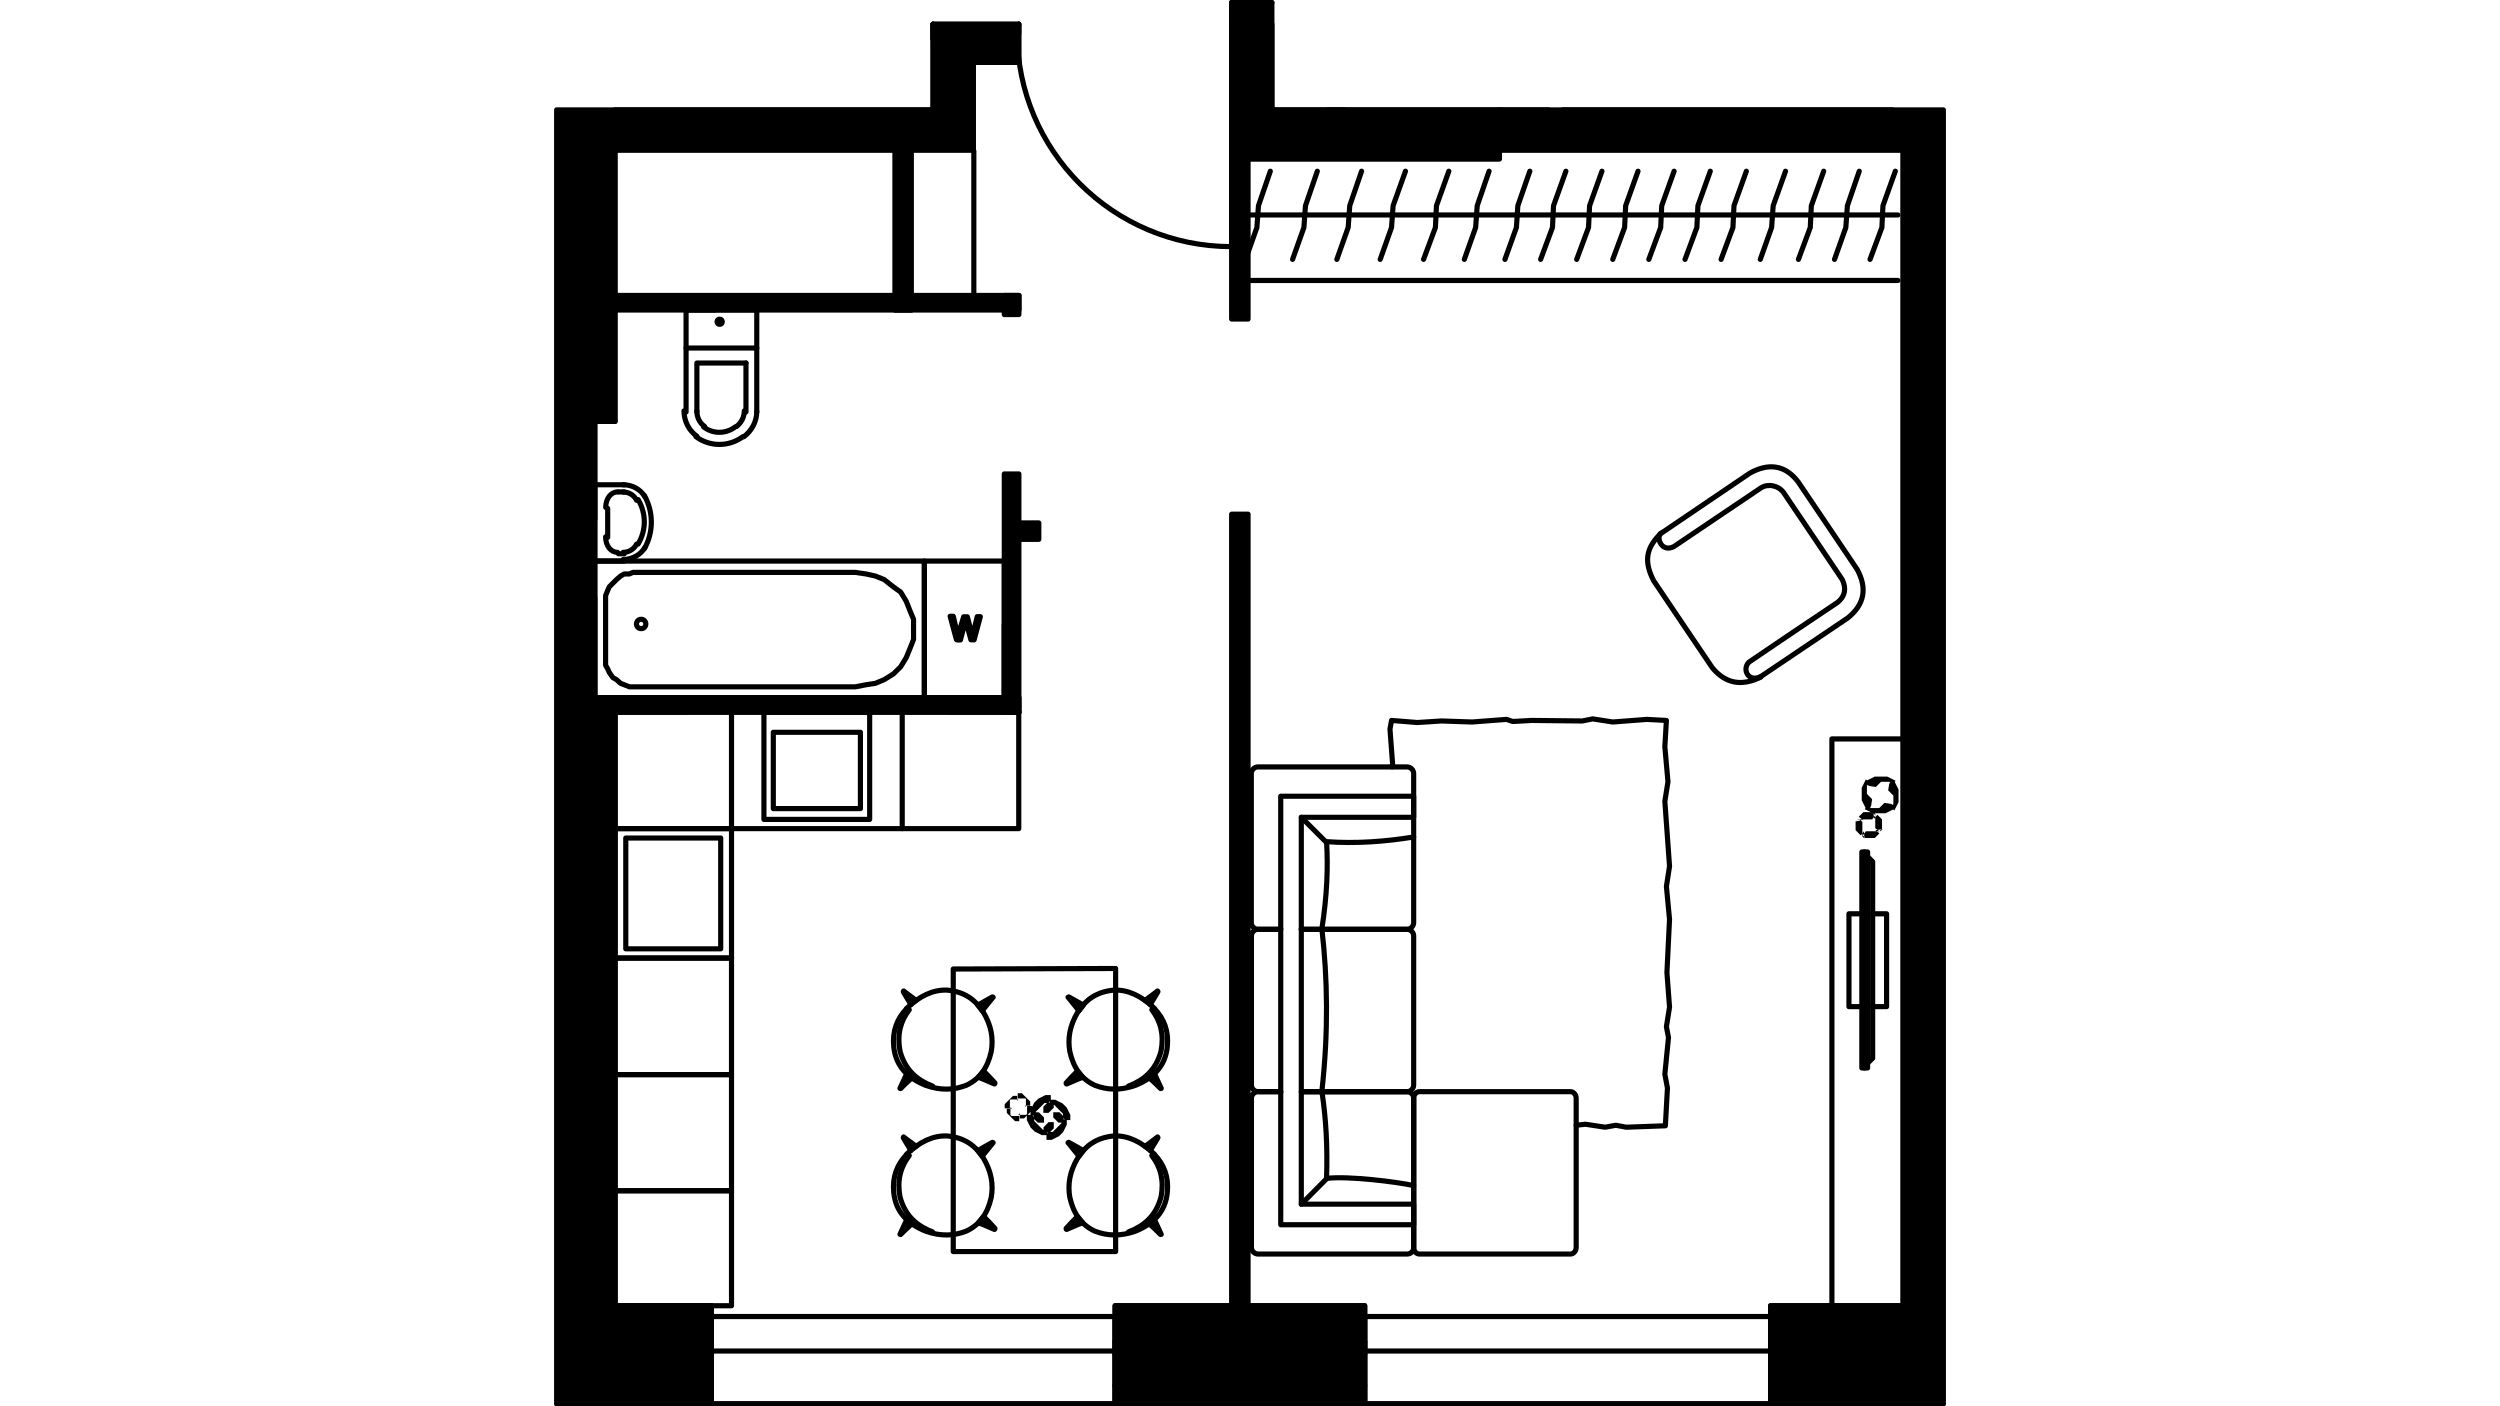 <?xml version="1.0" encoding="utf-8"?>
<!-- Generator: Adobe Illustrator 22.0.1, SVG Export Plug-In . SVG Version: 6.00 Build 0)  -->
<svg version="1.1" id="Слой_1" xmlns="http://www.w3.org/2000/svg" xmlns:xlink="http://www.w3.org/1999/xlink" x="0px" y="0px"
	 viewBox="0 0 1920 1080" style="enable-background:new 0 0 1920 1080;" xml:space="preserve">
<style type="text/css">
	.st0{fill:none;stroke:#000000;stroke-width:3.96;stroke-linecap:round;stroke-linejoin:round;stroke-miterlimit:22.926;}
	.st1{fill:none;}
</style>
<g>
	<line class="st0" x1="561.8" y1="546.9" x2="472.3" y2="546.9"/>
	<polyline class="st0" points="561.8,546.9 561.8,636.4 472.3,636.4 472.3,546.9 	"/>
	<line class="st0" x1="472.3" y1="914.5" x2="472.3" y2="1002.8"/>
	<polyline class="st0" points="472.3,914.5 561.8,914.5 561.8,1002.8 472.3,1002.8 	"/>
	<line class="st0" x1="561.8" y1="636.4" x2="692.9" y2="636.4"/>
	<line class="st0" x1="561.8" y1="546.9" x2="692.9" y2="546.9"/>
	<rect x="586.7" y="546.9" class="st0" width="81.2" height="82.4"/>
	<rect x="593.9" y="562.4" class="st0" width="66.9" height="58.6"/>
	<rect x="456.8" y="430.9" class="st0" width="253.1" height="105"/>
	<polygon class="st0" points="486.1,439.6 483.4,440.8 479.4,440.8 476.6,442.4 473.5,445.1 470.7,447.9 467.9,450.7 466.7,453.5 
		465.1,457.4 465.1,460.2 465.1,506.5 465.1,510.9 466.7,513.7 467.9,516.4 470.7,520.4 473.5,522 476.6,524.8 479.4,525.9 
		483.4,527.5 486.1,527.5 656.8,527.5 665.1,525.9 672.3,524.8 679,522 686.1,517.6 691.7,512.1 696,505 698.8,498.2 701.6,491.1 
		701.6,484 701.6,475.6 698.8,468.9 696,461.8 691.7,454.7 686.1,450.7 679,445.1 672.3,442.4 665.1,440.8 656.8,439.6 	"/>
	<path class="st0" d="M496,479.2c0-2-1.6-3.6-3.6-3.6s-3.6,1.6-3.6,3.6s1.6,3.6,3.6,3.6C494.5,482.8,496,481.2,496,479.2"/>
	<line class="st0" x1="472.3" y1="825.3" x2="472.3" y2="914.5"/>
	<polyline class="st0" points="472.3,825.3 561.8,825.3 561.8,914.5 472.3,914.5 	"/>
	<rect x="709.9" y="430.9" class="st0" width="61.4" height="105"/>
	<path d="M734.5,491.1l-4.8-17.8h2.4l2.8,11.9c0.4,1.2,0.4,2.4,0.8,3.6c0.4-2,0.8-3.2,0.8-3.2l3.6-11.9h2.8l2.4,9.1
		c0.8,2.4,1.2,4.4,1.6,6.3c0.4-1.2,0.4-2.4,0.8-4l2.8-11.5h2.4l-4.8,17.8h-2.4L742,478c-0.4-1.2-0.4-2-0.4-2c-0.4,0.8-0.4,1.6-0.4,2
		l-3.6,13.5h-2.4L734.5,491.1z"/>
	<path class="st0" d="M734.5,491.1l-4.8-17.8h2.4l2.8,11.9c0.4,1.2,0.4,2.4,0.8,3.6c0.4-2,0.8-3.2,0.8-3.2l3.6-11.9h2.8l2.4,9.1
		c0.8,2.4,1.2,4.4,1.6,6.3c0.4-1.2,0.4-2.4,0.8-4l2.8-11.5h2.4l-4.8,17.8h-2.4L742,478c-0.4-1.2-0.4-2-0.4-2c-0.4,0.8-0.4,1.6-0.4,2
		l-3.6,13.5h-2.4L734.5,491.1z"/>
	<line class="st0" x1="782.4" y1="546.9" x2="692.9" y2="546.9"/>
	<polyline class="st0" points="782.4,546.9 782.4,636.4 692.9,636.4 692.9,546.9 	"/>
	<rect x="480.6" y="643.6" class="st0" width="72.9" height="85.1"/>
	<line class="st0" x1="561.8" y1="735.8" x2="561.8" y2="636.4"/>
	<polyline class="st0" points="561.8,735.8 472.3,735.8 472.3,636.4 561.8,636.4 	"/>
	<path class="st0" d="M466.7,390.5"/>
	<line class="st0" x1="475" y1="377.8" x2="479.4" y2="377.8"/>
	<line class="st0" x1="456.8" y1="372.3" x2="479.4" y2="372.3"/>
	<line class="st0" x1="475" y1="425.3" x2="479.4" y2="425.3"/>
	<polyline class="st0" points="456.8,372.3 456.8,430.9 479.4,430.9 	"/>
	<line class="st0" x1="466.7" y1="412.7" x2="466.7" y2="390.5"/>
	<path class="st0" d="M474.3,377.8c-5.1,0-9.1,5.1-9.1,11.9"/>
	<path class="st0" d="M465.1,412.3c0,6.7,4,11.9,9.1,11.9"/>
	<path class="st0" d="M494.9,421.4c7.1-12.7,7.1-28.1,0-40.8"/>
	<path class="st0" d="M490.1,417.8c6.3-10.7,6.3-23.4,0-34.1"/>
	<path class="st0" d="M478.6,424.2c4.4,0,8.3-2.4,10.3-6.3"/>
	<path class="st0" d="M478.6,429.7c6.7,0,13.5-3.6,16.6-9.1"/>
	<path class="st0" d="M488.9,384.2c-2-4-5.9-6.3-10.3-6.3"/>
	<path class="st0" d="M495.2,381.4c-3.2-5.5-9.5-9.1-16.6-9.1"/>
	<line class="st0" x1="581.2" y1="316.4" x2="581.2" y2="238"/>
	<polyline class="st0" points="526.9,316.4 526.9,238 581.2,238 	"/>
	<line class="st0" x1="526.9" y1="267.3" x2="581.2" y2="267.3"/>
	<line class="st0" x1="572.9" y1="278.8" x2="572.9" y2="316.4"/>
	<polyline class="st0" points="535.2,316.4 535.2,278.8 572.9,278.8 	"/>
	<path class="st0" d="M565.7,327.5c3.6-2.8,5.9-7.1,5.9-11.9"/>
	<path class="st0" d="M540.4,327.9c7.1,5.5,17,5.5,24.2,0"/>
	<path class="st0" d="M535.2,315.6c0,4.8,2,9.1,5.9,11.9"/>
	<path class="st0" d="M571.3,335.4c6.3-4.8,9.9-11.9,9.9-19.4"/>
	<path class="st0" d="M525.3,315.6c0,7.5,3.6,15,9.9,19.4"/>
	<path class="st0" d="M534.5,335.4c10.7,7.9,25.3,7.9,36,0"/>
	<path class="st0" d="M554.7,247.1c0-1.2-0.8-2-2-2s-2,0.8-2,2s0.8,2,2,2S554.7,248.3,554.7,247.1"/>
	<line class="st0" x1="472.3" y1="735.8" x2="472.3" y2="825.3"/>
	<polyline class="st0" points="472.3,735.8 561.8,735.8 561.8,825.3 472.3,825.3 	"/>
	<polyline class="st0" points="958.6,122 945.9,122 945.9,189.3 	"/>
	<line class="st0" x1="945.9" y1="1002.8" x2="958.6" y2="1002.8"/>
	<polyline class="st0" points="472.3,1002.8 472.3,535.8 456.8,535.8 	"/>
	<line class="st0" x1="456.8" y1="323.6" x2="472.3" y2="323.6"/>
	<line class="st0" x1="472.3" y1="323.6" x2="472.3" y2="115.2"/>
	<line class="st0" x1="700" y1="115.2" x2="687.3" y2="115.2"/>
	<line class="st0" x1="771.3" y1="480" x2="771.3" y2="535.8"/>
	<line class="st0" x1="456.8" y1="535.8" x2="456.8" y2="459"/>
	<line class="st0" x1="456.8" y1="398.8" x2="456.8" y2="323.6"/>
	<line class="st0" x1="472.3" y1="546.9" x2="526.9" y2="546.9"/>
	<line class="st0" x1="586.7" y1="546.9" x2="667.9" y2="546.9"/>
	<line class="st0" x1="728.1" y1="546.9" x2="782.4" y2="546.9"/>
	<line class="st0" x1="771.3" y1="535.8" x2="722.6" y2="535.8"/>
	<line class="st0" x1="662.4" y1="535.8" x2="581.2" y2="535.8"/>
	<polyline class="st0" points="521,535.8 472.3,535.8 472.3,546.9 	"/>
	<polyline class="st0" points="945.9,18.6 945.9,25.7 945.9,47.9 	"/>
	<polyline class="st0" points="782.4,18.6 782.4,25.7 782.4,47.9 	"/>
	<line class="st0" x1="782.4" y1="18.6" x2="716.6" y2="18.6"/>
	<line class="st0" x1="747.5" y1="47.9" x2="782.4" y2="47.9"/>
	<path class="st0" d="M781.2,25c0,90.7,73.7,164.4,164.4,164.4"/>
	<line class="st0" x1="945.9" y1="25.7" x2="945.9" y2="189.3"/>
	<line class="st0" x1="782.4" y1="18.6" x2="782.4" y2="25.7"/>
	<line class="st0" x1="945.9" y1="18.6" x2="945.9" y2="25.7"/>
	<line class="st0" x1="1151.5" y1="84.4" x2="976.8" y2="84.4"/>
	<polyline class="st0" points="945.9,122 1151.5,122 1151.5,115.2 	"/>
	<line class="st0" x1="716.6" y1="84.4" x2="472.3" y2="84.4"/>
	<line class="st0" x1="472.3" y1="115.2" x2="747.5" y2="115.2"/>
	<path class="st0" d="M526.9,238h22.2 M472.3,226.9V238"/>
	<polyline class="st0" points="945.9,2 961.4,2 976.8,2 	"/>
	<line class="st0" x1="945.9" y1="2" x2="945.9" y2="18.6"/>
	<polyline class="st0" points="945.9,122 945.9,84.4 945.9,47.9 	"/>
	<line class="st0" x1="976.8" y1="84.4" x2="976.8" y2="18.6"/>
	<line class="st0" x1="945.9" y1="2" x2="961.4" y2="2"/>
	<line class="st0" x1="1461.6" y1="115.2" x2="1461.6" y2="1002.8"/>
	<line class="st0" x1="1453.3" y1="84.4" x2="1200.2" y2="84.4"/>
	<line class="st0" x1="1189.1" y1="84.4" x2="1151.5" y2="84.4"/>
	<line class="st0" x1="1151.5" y1="115.2" x2="1461.6" y2="115.2"/>
	<line class="st0" x1="716.6" y1="18.6" x2="716.6" y2="84.4"/>
	<line class="st0" x1="747.5" y1="115.2" x2="747.5" y2="47.9"/>
	<line class="st0" x1="716.6" y1="18.6" x2="716.6" y2="30.1"/>
	<line class="st0" x1="716.6" y1="18.6" x2="716.6" y2="30.1"/>
	<line class="st0" x1="1020" y1="84.4" x2="1032.7" y2="84.4"/>
	<line class="st0" x1="546.3" y1="1002.8" x2="472.3" y2="1002.8"/>
	<polyline class="st0" points="427.5,1078 546.3,1078 546.3,1002.8 	"/>
	<path class="st0" d="M856.4,1040.4v23.8V1040.4z"/>
	<path class="st0" d="M546.3,1040.4v23.8V1040.4z"/>
	<path class="st0" d="M856.4,1064.2v13.9V1064.2z"/>
	<path class="st0" d="M546.3,1064.2v13.9V1064.2z"/>
	<line class="st0" x1="856.4" y1="1030.5" x2="856.4" y2="1011.1"/>
	<polyline class="st0" points="856.4,1040.4 856.4,1037.6 856.4,1030.5 	"/>
	<line class="st0" x1="546.3" y1="1030.5" x2="546.3" y2="1011.1"/>
	<polyline class="st0" points="546.3,1040.4 546.3,1037.6 546.3,1030.5 	"/>
	<line class="st0" x1="546.3" y1="1078" x2="856.4" y2="1078"/>
	<line class="st0" x1="546.3" y1="1011.1" x2="856.4" y2="1011.1"/>
	<polyline class="st0" points="546.3,1037.6 701.6,1037.6 856.4,1037.6 	"/>
	<line class="st0" x1="546.3" y1="1037.6" x2="546.3" y2="1030.5"/>
	<line class="st0" x1="856.4" y1="1037.6" x2="856.4" y2="1030.5"/>
	<line class="st0" x1="856.4" y1="1064.2" x2="870.7" y2="1064.2"/>
	<rect x="856.4" y="1002.8" class="st0" width="191.7" height="75.2"/>
	<path class="st0" d="M1359.8,1040.4v23.8V1040.4z"/>
	<path class="st0" d="M1048.1,1040.4v23.8V1040.4z"/>
	<path class="st0" d="M1359.8,1064.2v13.9V1064.2z"/>
	<path class="st0" d="M1048.1,1064.2v13.9V1064.2z"/>
	<line class="st0" x1="1359.8" y1="1030.5" x2="1359.8" y2="1011.1"/>
	<polyline class="st0" points="1359.8,1040.4 1359.8,1037.6 1359.8,1030.5 	"/>
	<line class="st0" x1="1048.1" y1="1030.5" x2="1048.1" y2="1011.1"/>
	<polyline class="st0" points="1048.1,1040.4 1048.1,1037.6 1048.1,1030.5 	"/>
	<line class="st0" x1="1048.1" y1="1078" x2="1359.8" y2="1078"/>
	<line class="st0" x1="1048.1" y1="1011.1" x2="1359.8" y2="1011.1"/>
	<polyline class="st0" points="1048.1,1037.6 1203.4,1037.6 1359.8,1037.6 	"/>
	<line class="st0" x1="1048.1" y1="1037.6" x2="1048.1" y2="1030.5"/>
	<line class="st0" x1="1359.8" y1="1037.6" x2="1359.8" y2="1030.5"/>
	<line class="st0" x1="1359.8" y1="1064.2" x2="1373.7" y2="1064.2"/>
	<polyline class="st0" points="1461.6,1002.8 1359.8,1002.8 1359.8,1078 1492.5,1078 	"/>
	<polygon points="1200.2,84.4 1151.5,84.4 1032.7,84.4 976.8,84.4 976.8,6.3 976.8,2 961.4,2 945.9,2 945.9,18.6 945.9,25.7 
		945.9,47.9 945.9,84.4 945.9,122 958.6,122 1151.5,122 1151.5,115.2 1461.6,115.2 1461.6,1002.8 1359.8,1002.8 1359.8,1011.1 
		1359.8,1030.5 1359.8,1037.6 1359.8,1040.4 1359.8,1064.2 1359.8,1078 1492.5,1078 1492.5,115.2 1492.5,84.4 	"/>
	<polygon class="st0" points="1200.2,84.4 1151.5,84.4 1032.7,84.4 976.8,84.4 976.8,6.3 976.8,2 961.4,2 945.9,2 945.9,18.6 
		945.9,25.7 945.9,47.9 945.9,84.4 945.9,122 958.6,122 1151.5,122 1151.5,115.2 1461.6,115.2 1461.6,1002.8 1359.8,1002.8 
		1359.8,1011.1 1359.8,1030.5 1359.8,1037.6 1359.8,1040.4 1359.8,1064.2 1359.8,1078 1492.5,1078 1492.5,115.2 1492.5,84.4 	"/>
	<polygon points="1048.1,1002.8 958.6,1002.8 945.9,1002.8 856.4,1002.8 856.4,1011.1 856.4,1030.5 856.4,1037.6 856.4,1040.4 
		856.4,1064.2 856.4,1078 1048.1,1078 1048.1,1064.2 1048.1,1040.4 1048.1,1037.6 1048.1,1030.5 1048.1,1011.1 	"/>
	<polygon class="st0" points="1048.1,1002.8 958.6,1002.8 945.9,1002.8 856.4,1002.8 856.4,1011.1 856.4,1030.5 856.4,1037.6 
		856.4,1040.4 856.4,1064.2 856.4,1078 1048.1,1078 1048.1,1064.2 1048.1,1040.4 1048.1,1037.6 1048.1,1030.5 1048.1,1011.1 	"/>
	<polygon points="546.3,1064.2 546.3,1040.4 546.3,1037.6 546.3,1030.5 546.3,1011.1 546.3,1002.8 472.3,1002.8 472.3,914.5 
		472.3,825.3 472.3,735.8 472.3,636.4 472.3,546.9 472.3,535.8 456.8,535.8 456.8,459 456.8,430.9 456.8,398.8 456.8,372.3 
		456.8,323.6 472.3,323.6 472.3,238 472.3,226.9 472.3,115.2 687.3,115.2 700,115.2 747.5,115.2 747.5,47.9 782.4,47.9 782.4,46.3 
		782.4,25.7 782.4,18.6 716.6,18.6 716.6,30.1 716.6,84.4 427.5,84.4 427.5,1078 546.3,1078 	"/>
	<polygon class="st0" points="546.3,1064.2 546.3,1040.4 546.3,1037.6 546.3,1030.5 546.3,1011.1 546.3,1002.8 472.3,1002.8 
		472.3,914.5 472.3,825.3 472.3,735.8 472.3,636.4 472.3,546.9 472.3,535.8 456.8,535.8 456.8,459 456.8,430.9 456.8,398.8 
		456.8,372.3 456.8,323.6 472.3,323.6 472.3,238 472.3,226.9 472.3,115.2 687.3,115.2 700,115.2 747.5,115.2 747.5,47.9 782.4,47.9 
		782.4,46.3 782.4,25.7 782.4,18.6 716.6,18.6 716.6,30.1 716.6,84.4 427.5,84.4 427.5,1078 546.3,1078 	"/>
	<rect x="472.3" y="226.9" width="310.3" height="11.2"/>
	<rect x="472.3" y="226.9" class="st0" width="310.3" height="11.2"/>
	<rect x="771.3" y="226.9" width="11.2" height="14.7"/>
	<rect x="771.3" y="226.9" class="st0" width="11.2" height="14.7"/>
	<rect x="687.3" y="115.2" width="12.6" height="123"/>
	<rect x="687.3" y="115.2" class="st0" width="12.6" height="123"/>
	<rect x="771.3" y="364" width="11.2" height="183.1"/>
	<rect x="771.3" y="364" class="st0" width="11.2" height="183.1"/>
	<rect x="472.3" y="535.8" width="310.3" height="11.2"/>
	<rect x="472.3" y="535.8" class="st0" width="310.3" height="11.2"/>
	<rect x="782.4" y="401.6" width="15.4" height="12.6"/>
	<rect x="782.4" y="401.6" class="st0" width="15.4" height="12.6"/>
	<rect x="945.9" y="122" width="12.6" height="123"/>
	<rect x="945.9" y="122" class="st0" width="12.6" height="123"/>
	<rect x="945.9" y="394.9" width="12.6" height="607.9"/>
	<rect x="945.9" y="394.9" class="st0" width="12.6" height="607.9"/>
	<path d="M805.3,865.7L805.3,865.7v4V865.7z M805.3,861.8L805.3,861.8h4v0.4v0.4v0.4v0.4v0.4v0.4v0.4v0.4v0.4v0.4v0.4v0.4l-0.4,0.4
		l-0.4,0.4l-0.4,0.4l-0.4,0.4l-0.4,0.4l-0.4,0.4l-0.4,0.4l-0.4,0.4h-0.4h-0.4H805h-0.4h-0.4h-0.4h-0.4H803h-0.4h-0.4h-0.4h-0.4v-4
		L805.3,861.8z M812.9,858.2L812.9,858.2h4H812.9z M808.9,858.2L808.9,858.2v-4h0.4h0.4h0.4h0.4h0.4h0.4h0.4h0.4h0.4h0.4h0.4h0.4
		l0.4,0.4l0.4,0.4l0.4,0.4l0.4,0.4l0.4,0.4l0.4,0.4l0.4,0.4l0.4,0.4v0.4v0.4v0.4v0.4v0.4v0.4v0.4v0.4v0.4v0.4v0.4v0.4h-4
		L808.9,858.2z M805.3,850.7L805.3,850.7v-4V850.7z M805.3,854.7L805.3,854.7h-4v-0.4v-0.4v-0.4v-0.4v-0.4v-0.4v-0.4v-0.4v-0.4v-0.4
		v-0.4v-0.4l0.4-0.4l0.4-0.4l0.4-0.4l0.4-0.4l0.4-0.4l0.4-0.4l0.4-0.4l0.4-0.4h0.4h0.4h0.4h0.4h0.4h0.4h0.4h0.4h0.4h0.4h0.4h0.4v4
		L805.3,854.7z M797.8,858.2L797.8,858.2h-4H797.8z M801.8,858.2L801.8,858.2v4h-0.4H801h-0.4h-0.4h-0.4h-0.4H799h-0.4h-0.4h-0.4
		h-0.4H797l-0.4-0.4l-0.4-0.4l-0.4-0.4l-0.4-0.4l-0.4-0.4l-0.4-0.4l-0.4-0.4l-0.4-0.4v-0.4v-0.4v-0.4v-0.4V857v-0.4v-0.4v-0.4v-0.4
		V855v-0.4v-0.4h4L801.8,858.2z M805.3,861.8L805.3,861.8v-4V861.8z"/>
	<path d="M782,860.2L782,860.2v4V860.2z M782,856.2h0.4h0.4h0.4h0.4h0.4h0.4h0.4h0.4h0.4h0.4h0.4h0.4h0.4h0.4h0.4l0.4-0.4l0.4-0.4
		V855v-0.4v-0.4v-0.4v-0.4V853v-0.4v-0.4v-0.4v-0.4V851v-0.4v-0.4v-0.4v-0.4h4v0.4v0.4v0.4v0.4v0.4v0.4v0.4v0.4l-0.4,0.4l-0.4,0.4
		l-0.4,0.4l-0.4,0.4l-0.4,0.4l-0.4,0.4l-0.4,0.4l-0.4,0.4l-0.4,0.4l-0.4,0.4l-0.4,0.4l-0.4,0.4l-0.4,0.4l-0.4,0.4l-0.4,0.4l-0.4,0.4
		H786h-0.4h-0.4h-0.4h-0.4H784h-0.4h-0.4v-4L782,856.2z M791.9,850.3L791.9,850.3h4H791.9z M787.9,850.3L787.9,850.3v-0.4v-0.4v-0.4
		v-0.4v-0.4v-0.4v-0.4v-0.4v-0.4v-0.4v-0.4v-0.4v-0.4v-0.4v-0.4V844l-0.4-0.4h-0.4h-0.4h-0.4h-0.4h-0.4h-0.4h-0.4h-0.4H784h-0.4
		h-0.4h-0.4h-0.4H782h-0.4v-4h0.4h0.4h0.4h0.4h0.4h0.4h0.4h0.4l0.4,0.4l0.4,0.4l0.4,0.4l0.4,0.4l0.4,0.4l0.4,0.4l0.4,0.4l0.4,0.4
		l0.4,0.4l0.4,0.4l0.4,0.4l0.4,0.4l0.4,0.4l0.4,0.4l0.4,0.4l0.4,0.4v0.4v0.4v0.4v0.4v0.4v0.4v0.4v0.4h-4L787.9,850.3z M782,840.4
		L782,840.4v-4V840.4z M782,844.4L782,844.4h-0.4h-0.4h-0.4h-0.4H780h-0.4h-0.4h-0.4h-0.4H778h-0.4h-0.4h-0.4h-0.4H776l-0.4,0.4v0.4
		v0.4v0.4v0.4v0.4v0.4v0.4v0.4v0.4v0.4v0.4v0.4v0.4v0.4v0.4v0.4h-4v-0.4v-0.4V850v-0.4v-0.4v-0.4v-0.4V848l0.4-0.4l0.4-0.4l0.4-0.4
		l0.4-0.4l0.4-0.4l0.4-0.4l0.4-0.4l0.4-0.4l0.4-0.4l0.4-0.4l0.4-0.4l0.4-0.4l0.4-0.4l0.4-0.4l0.4-0.4l0.4-0.4h0.4h0.4h0.4h0.4h0.4
		h0.4h0.4h0.4v4L782,844.4z M772.1,850.3L772.1,850.3h-4H772.1z M776,850.3L776,850.3v0.4v0.4v0.4v0.4v0.4v0.4v0.4v0.4v0.4v0.4v0.4
		v0.4v0.4v0.4v0.4l0.4,0.4l0.4,0.4h0.4h0.4h0.4h0.4h0.4h0.4h0.4h0.4h0.4h0.4h0.4h0.4h0.4h0.4h0.4v4h-0.4H782h-0.4h-0.4h-0.4h-0.4
		H780h-0.4l-0.4-0.4l-0.4-0.4l-0.4-0.4l-0.4-0.4l-0.4-0.4l-0.4-0.4l-0.4-0.4l-0.4-0.4l-0.4-0.4l-0.4-0.4l-0.4-0.4l-0.4-0.4l-0.4-0.4
		l-0.4-0.4l-0.4-0.4l-0.4-0.4v-0.4v-0.4v-0.4v-0.4v-0.4v-0.4v-0.4v-0.4h4L776,850.3z M782,856.2L782,856.2v-4V856.2z"/>
	<path d="M805.3,873.3L805.3,873.3v4V873.3z M805.3,869.3h0.4h0.4h0.4h0.4h0.4h0.4h0.4h0.4l0.4-0.4l0.4-0.4l0.4-0.4l0.4-0.4l0.4-0.4
		l0.4-0.4l0.4-0.4l0.4-0.4l0.4-0.4l0.4-0.4l0.4-0.4l0.4-0.4l0.4-0.4l0.4-0.4l0.4-0.4l0.4-0.4l0.4-0.4v-0.4v-0.4v-0.4V861v-0.4v-0.4
		v-0.4h4v0.8v0.8v0.8v0.8v0.8l-0.4,0.8l-0.4,0.8l-0.4,0.8l-0.4,0.8l-0.4,0.8l-0.4,0.8l-0.4,0.8l-0.4,0.4l-0.4,0.4l-0.4,0.4l-0.4,0.4
		l-0.4,0.4l-0.4,0.4l-0.4,0.4l-0.4,0.4l-0.8,0.4l-0.8,0.4l-0.8,0.4l-0.8,0.4l-0.8,0.4l-0.8,0.4l-0.8,0.4h-0.8h-0.8h-0.8h-0.8h-0.8
		v-4L805.3,869.3z M820.4,858.2L820.4,858.2h4H820.4z M816.4,858.2L816.4,858.2v-0.4v-0.4V857v-0.4v-0.4v-0.4v-0.4L816,855l-0.4-0.4
		l-0.4-0.4l-0.4-0.4l-0.4-0.4L814,853l-0.4-0.4l-0.4-0.4l-0.4-0.4l-0.4-0.4L812,851l-0.4-0.4l-0.4-0.4l-0.4-0.4l-0.4-0.4L810,849
		l-0.4-0.4h-0.4h-0.4h-0.4H808h-0.4h-0.4h-0.4h-0.4v-4h0.8h0.8h0.8h0.8h0.8l0.8,0.4l0.8,0.4l0.8,0.4l0.8,0.4l0.8,0.4l0.8,0.4
		l0.8,0.4l0.4,0.4l0.4,0.4l0.4,0.4l0.4,0.4l0.4,0.4l0.4,0.4l0.4,0.4l0.4,0.4l0.4,0.8l0.4,0.8l0.4,0.8l0.4,0.8l0.4,0.8l0.4,0.8
		l0.4,0.8v0.8v0.8v0.8v0.8v0.8h-4L816.4,858.2z M805.3,843.2L805.3,843.2v-4V843.2z M805.3,847.1L805.3,847.1H805h-0.4h-0.4h-0.4
		h-0.4H803h-0.4h-0.4l-0.4,0.4l-0.4,0.4l-0.4,0.4l-0.4,0.4l-0.4,0.4l-0.4,0.4l-0.4,0.4l-0.4,0.4l-0.4,0.4l-0.4,0.4l-0.4,0.4
		l-0.4,0.4l-0.4,0.4l-0.4,0.4l-0.4,0.4l-0.4,0.4l-0.4,0.4v0.4v0.4v0.4v0.4v0.4v0.4v0.4h-4v-0.8V855v-0.8v-0.8v-0.8l0.4-0.8l0.4-0.8
		l0.4-0.8l0.4-0.8l0.4-0.8l0.4-0.8l0.4-0.8l0.4-0.4l0.4-0.4l0.4-0.4l0.4-0.4l0.4-0.4l0.4-0.4l0.4-0.4l0.4-0.4l0.8-0.4l0.8-0.4
		l0.8-0.4l0.8-0.4l0.8-0.4l0.8-0.4l0.8-0.4h0.8h0.8h0.8h0.8h0.8v4L805.3,847.1z M790.3,858.2L790.3,858.2h-4H790.3z M794.3,858.2
		L794.3,858.2v0.4v0.4v0.4v0.4v0.4v0.4v0.4l0.4,0.4l0.4,0.4l0.4,0.4l0.4,0.4l0.4,0.4l0.4,0.4l0.4,0.4l0.4,0.4l0.4,0.4l0.4,0.4
		l0.4,0.4l0.4,0.4l0.4,0.4l0.4,0.4l0.4,0.4l0.4,0.4l0.4,0.4h0.4h0.4h0.4h0.4h0.4h0.4h0.4h0.4v4h-0.8h-0.8h-0.8H801h-0.8l-0.8-0.4
		l-0.8-0.4l-0.8-0.4l-0.8-0.4l-0.8-0.4l-0.8-0.4l-0.8-0.4l-0.4-0.4l-0.4-0.4l-0.4-0.4l-0.4-0.4l-0.4-0.4l-0.4-0.4l-0.4-0.4l-0.4-0.4
		L791,865l-0.4-0.8l-0.4-0.8l-0.4-0.8l-0.4-0.8L789,861l-0.4-0.8v-0.8v-0.8v-0.8V857v-0.8h4L794.3,858.2z M805.3,869.3L805.3,869.3
		v-4V869.3z"/>
	<polygon class="st0" points="856.8,743.8 732.1,744.2 732.1,961.2 856.8,961.2 	"/>
	<path class="st0" d="M696,886.7c10.3-9.9,20.6-14.7,31.3-14.3c13.5,1.2,21.8,7.5,27.7,16.6c6.7,11.1,7.9,21,6.3,30.5
		c-2.8,12.7-9.1,21.4-19.4,26.1c-9.5,3.6-19.4,4-30.9,0c-13.5-5.5-23-14.3-24.6-29.7c-1.2-11.9,2.4-21.4,9.9-29.3L696,886.7z"/>
	<path class="st0" d="M716.2,946.1c-11.5-4.4-21-11.9-25-26.9c-2.4-12.7,0.4-23,7.1-31.7"/>
	<path d="M699.6,883.6c-2-3.6-4-6.3-5.9-9.9c0-0.4,0.4-0.8,0.4-0.4c3.2,2.4,6.3,4.8,9.5,7.1c-1.6,0.8-2.8,2-4.4,3.2L699.6,883.6z"/>
	<path class="st0" d="M699.6,883.6c-2-3.6-4-6.3-5.9-9.9c0-0.4,0.4-0.8,0.4-0.4c3.2,2.4,6.3,4.8,9.5,7.1c-1.6,0.8-2.8,2-4.4,3.2
		L699.6,883.6z"/>
	<path d="M751.1,883.6c4-2.4,7.1-4,11.1-6.3c0.4,0,0.8,0.4,0.4,0.4c-2.8,3.6-5.5,6.7-8.3,10.3c-1.2-1.6-2.4-3.2-3.6-4.8L751.1,883.6
		z"/>
	<path class="st0" d="M751.1,883.6c4-2.4,7.1-4,11.1-6.3c0.4,0,0.8,0.4,0.4,0.4c-2.8,3.6-5.5,6.7-8.3,10.3c-1.2-1.6-2.4-3.2-3.6-4.8
		L751.1,883.6z"/>
	<path d="M755.4,934.3c3.2,3.2,5.9,5.9,8.7,9.1c0,0.4,0,0.8-0.4,0.8c-4-1.6-7.9-3.6-12.3-5.1c1.2-1.6,2.4-2.8,3.6-4.4L755.4,934.3z"
		/>
	<path class="st0" d="M755.4,934.3c3.2,3.2,5.9,5.9,8.7,9.1c0,0.4,0,0.8-0.4,0.8c-4-1.6-7.9-3.6-12.3-5.1c1.2-1.6,2.4-2.8,3.6-4.4
		L755.4,934.3z"/>
	<path d="M700,940.2c-3.2,2.8-5.5,5.1-8.3,7.9c-0.4,0-0.8,0-0.4-0.4c1.6-3.6,3.2-7.1,5.1-11.1c1.2,1.2,2.8,2.4,4,3.6H700z"/>
	<path class="st0" d="M700,940.2c-3.2,2.8-5.5,5.1-8.3,7.9c-0.4,0-0.8,0-0.4-0.4c1.6-3.6,3.2-7.1,5.1-11.1c1.2,1.2,2.8,2.4,4,3.6
		H700z"/>
	<path class="st0" d="M696,774.7c10.3-9.9,20.6-14.7,31.3-14.3c13.5,1.2,21.8,7.5,27.7,16.6c6.7,11.1,7.9,21,6.3,30.5
		c-2.8,12.7-9.1,21.4-19.4,26.1c-9.5,3.6-19.4,4-30.9,0c-13.5-5.5-23-14.3-24.6-29.7c-1.2-11.9,2.4-21.4,9.9-29.3L696,774.7z"/>
	<path class="st0" d="M716.2,834.1c-11.5-4.4-21-11.9-25-26.9c-2.4-12.7,0.4-23,7.1-31.7"/>
	<path d="M699.6,771.5c-2-3.6-4-6.3-5.9-9.9c0-0.4,0.4-0.8,0.4-0.4c3.2,2.4,6.3,4.8,9.5,7.1c-1.6,0.8-2.8,2-4.4,3.2L699.6,771.5z"/>
	<path class="st0" d="M699.6,771.5c-2-3.6-4-6.3-5.9-9.9c0-0.4,0.4-0.8,0.4-0.4c3.2,2.4,6.3,4.8,9.5,7.1c-1.6,0.8-2.8,2-4.4,3.2
		L699.6,771.5z"/>
	<path d="M751.1,771.9c4-2.4,7.1-4,11.1-6.3c0.4,0,0.8,0.4,0.4,0.4c-2.8,3.6-5.5,6.7-8.3,10.3c-1.2-1.6-2.4-3.2-3.6-4.8L751.1,771.9
		z"/>
	<path class="st0" d="M751.1,771.9c4-2.4,7.1-4,11.1-6.3c0.4,0,0.8,0.4,0.4,0.4c-2.8,3.6-5.5,6.7-8.3,10.3c-1.2-1.6-2.4-3.2-3.6-4.8
		L751.1,771.9z"/>
	<path d="M755.4,822.6c3.2,3.2,5.9,5.9,8.7,9.1c0,0.4,0,0.8-0.4,0.8c-4-1.6-7.9-3.6-12.3-5.1c1.2-1.6,2.4-2.8,3.6-4.4L755.4,822.6z"
		/>
	<path class="st0" d="M755.4,822.6c3.2,3.2,5.9,5.9,8.7,9.1c0,0.4,0,0.8-0.4,0.8c-4-1.6-7.9-3.6-12.3-5.1c1.2-1.6,2.4-2.8,3.6-4.4
		L755.4,822.6z"/>
	<path d="M700,828.1c-3.2,2.8-5.5,5.1-8.3,7.9c-0.4,0-0.8,0-0.4-0.4c1.6-3.6,3.2-7.1,5.1-11.1c1.2,1.2,2.8,2.4,4,3.6H700z"/>
	<path class="st0" d="M700,828.1c-3.2,2.8-5.5,5.1-8.3,7.9c-0.4,0-0.8,0-0.4-0.4c1.6-3.6,3.2-7.1,5.1-11.1c1.2,1.2,2.8,2.4,4,3.6
		H700z"/>
	<path class="st0" d="M886.9,886.7c-10.3-9.9-20.6-14.7-31.3-14.3c-13.5,1.2-21.8,7.5-27.7,16.6c-6.7,11.1-7.9,21-6.3,30.5
		c2.8,12.7,9.1,21.4,19.4,26.1c9.5,3.6,19.4,4,30.9,0c13.5-5.5,23-14.3,24.6-29.7c1.2-11.9-2.4-21.4-9.9-29.3L886.9,886.7z"/>
	<path class="st0" d="M866.7,946.1c11.5-4.4,21-11.9,25-26.9c2.4-12.7-0.4-23-7.1-31.7"/>
	<path d="M883.4,883.6c2-3.6,4-6.3,5.9-9.9c0-0.4-0.4-0.8-0.4-0.4c-3.2,2.4-6.3,4.8-9.5,7.1c1.6,0.8,2.8,2,4.4,3.2L883.4,883.6z"/>
	<path class="st0" d="M883.4,883.6c2-3.6,4-6.3,5.9-9.9c0-0.4-0.4-0.8-0.4-0.4c-3.2,2.4-6.3,4.8-9.5,7.1c1.6,0.8,2.8,2,4.4,3.2
		L883.4,883.6z"/>
	<path d="M831.9,883.6c-4-2.4-7.1-4-11.1-6.3c-0.4,0-0.8,0.4-0.4,0.4c2.8,3.6,5.5,6.7,8.3,10.3c1.2-1.6,2.4-3.2,3.6-4.8L831.9,883.6
		z"/>
	<path class="st0" d="M831.9,883.6c-4-2.4-7.1-4-11.1-6.3c-0.4,0-0.8,0.4-0.4,0.4c2.8,3.6,5.5,6.7,8.3,10.3c1.2-1.6,2.4-3.2,3.6-4.8
		L831.9,883.6z"/>
	<path d="M827.5,934.3c-3.2,3.2-5.9,5.9-8.7,9.1c0,0.4,0,0.8,0.4,0.8c4-1.6,7.9-3.6,12.3-5.1c-1.2-1.6-2.4-2.8-3.6-4.4L827.5,934.3z
		"/>
	<path class="st0" d="M827.5,934.3c-3.2,3.2-5.9,5.9-8.7,9.1c0,0.4,0,0.8,0.4,0.8c4-1.6,7.9-3.6,12.3-5.1c-1.2-1.6-2.4-2.8-3.6-4.4
		L827.5,934.3z"/>
	<path d="M883,940.2c3.2,2.8,5.5,5.1,8.3,7.9c0.4,0,0.8,0,0.4-0.4c-1.6-3.6-3.2-7.1-5.1-11.1c-1.2,1.2-2.8,2.4-4,3.6H883z"/>
	<path class="st0" d="M883,940.2c3.2,2.8,5.5,5.1,8.3,7.9c0.4,0,0.8,0,0.4-0.4c-1.6-3.6-3.2-7.1-5.1-11.1c-1.2,1.2-2.8,2.4-4,3.6
		H883z"/>
	<path class="st0" d="M886.9,774.7c-10.3-9.9-20.6-14.7-31.3-14.3c-13.5,1.2-21.8,7.5-27.7,16.6c-6.7,11.1-7.9,21-6.3,30.5
		c2.8,12.7,9.1,21.4,19.4,26.1c9.5,3.6,19.4,4,30.9,0c13.5-5.5,23-14.3,24.6-29.7c1.2-11.9-2.4-21.4-9.9-29.3L886.9,774.7z"/>
	<path class="st0" d="M866.7,834.1c11.5-4.4,21-11.9,25-26.9c2.4-12.7-0.4-23-7.1-31.7"/>
	<path d="M883.4,771.5c2-3.6,4-6.3,5.9-9.9c0-0.4-0.4-0.8-0.4-0.4c-3.2,2.4-6.3,4.8-9.5,7.1c1.6,0.8,2.8,2,4.4,3.2L883.4,771.5z"/>
	<path class="st0" d="M883.4,771.5c2-3.6,4-6.3,5.9-9.9c0-0.4-0.4-0.8-0.4-0.4c-3.2,2.4-6.3,4.8-9.5,7.1c1.6,0.8,2.8,2,4.4,3.2
		L883.4,771.5z"/>
	<path d="M831.9,771.9c-4-2.4-7.1-4-11.1-6.3c-0.4,0-0.8,0.4-0.4,0.4c2.8,3.6,5.5,6.7,8.3,10.3c1.2-1.6,2.4-3.2,3.6-4.8L831.9,771.9
		z"/>
	<path class="st0" d="M831.9,771.9c-4-2.4-7.1-4-11.1-6.3c-0.4,0-0.8,0.4-0.4,0.4c2.8,3.6,5.5,6.7,8.3,10.3c1.2-1.6,2.4-3.2,3.6-4.8
		L831.9,771.9z"/>
	<path d="M827.5,822.6c-3.2,3.2-5.9,5.9-8.7,9.1c0,0.4,0,0.8,0.4,0.8c4-1.6,7.9-3.6,12.3-5.1c-1.2-1.6-2.4-2.8-3.6-4.4L827.5,822.6z
		"/>
	<path class="st0" d="M827.5,822.6c-3.2,3.2-5.9,5.9-8.7,9.1c0,0.4,0,0.8,0.4,0.8c4-1.6,7.9-3.6,12.3-5.1c-1.2-1.6-2.4-2.8-3.6-4.4
		L827.5,822.6z"/>
	<path d="M883,828.1c3.2,2.8,5.5,5.1,8.3,7.9c0.4,0,0.8,0,0.4-0.4c-1.6-3.6-3.2-7.1-5.1-11.1c-1.2,1.2-2.8,2.4-4,3.6H883z"/>
	<path class="st0" d="M883,828.1c3.2,2.8,5.5,5.1,8.3,7.9c0.4,0,0.8,0,0.4-0.4c-1.6-3.6-3.2-7.1-5.1-11.1c-1.2,1.2-2.8,2.4-4,3.6
		H883z"/>
	<path class="st0" d="M1090.1,838.4h116c2.4,0,4.4,2.3,4.4,5.1V958c0,2.8-2,5.1-4.4,5.1h-116c-2.4,0-4.4-2.3-4.4-5.1V843.5
		C1085.7,840.7,1087.7,838.4,1090.1,838.4L1090.1,838.4z"/>
	<path class="st0" d="M983.6,838.4h-17.4c-2.8,0-5.1,2.4-5.1,5.1V958c0,2.8,2.4,5.1,5.1,5.1h114.5c2.8,0,5.1-2.4,5.1-5.1V843.6
		c0-2.8-2.4-5.1-5.1-5.1h-81.2"/>
	<path class="st0" d="M983.6,713.7h-17.4c-2.8,0-5.1,2.4-5.1,5.1v114.5c0,2.8,2.4,5.1,5.1,5.1h17.4 M999.4,838.4h81.2
		c2.8,0,5.1-2.4,5.1-5.1V718.8c0-2.8-2.4-5.1-5.1-5.1h-81.2"/>
	<path class="st0" d="M999.4,713.7h81.2c2.8,0,5.1-2.4,5.1-5.1V594.1c0-2.8-2.4-5.1-5.1-5.1H966.1c-2.8,0-5.1,2.4-5.1,5.1v114.5
		c0,2.8,2.4,5.1,5.1,5.1h17.4"/>
	<polygon class="st0" points="1085.7,940.6 983.6,940.6 983.6,611.5 1085.7,611.5 1085.7,627.7 999.4,627.7 999.4,924.8 
		1085.7,924.8 	"/>
	<path class="st0" d="M1085.7,910.5c-13.1-2.8-49.9-7.5-66.9-5.5c0.8-24.2-0.4-45.9-3.6-66.9c5.1-45.9,4.4-86.3,0-124.8
		c4-25.7,4.8-47.1,3.6-66.9c22.6,1.6,44.8,0,66.9-3.6"/>
	<line class="st0" x1="1018.8" y1="905.3" x2="999.4" y2="924.8"/>
	<line class="st0" x1="1018.8" y1="647.1" x2="999.4" y2="627.7"/>
	<polyline class="st0" points="1210.5,864.2 1217.6,863.4 1232.7,865.7 1241,864.2 1248.9,865.7 1279,864.6 1280.6,835.6 
		1278.6,825 1281.4,796.8 1279.8,788.5 1282.2,773.5 1280.2,746.9 1282.2,706.1 1279.8,680.8 1282.2,665.3 1278.6,615.4 1281,600.4 
		1278.6,573.5 1279.8,553.3 1264.8,552.5 1238.6,554.5 1223.2,552.1 1215.2,553.7 1176.4,553.3 1161.8,554.1 1157,552.5 
		1130.5,554.5 1107.1,553.7 1088.5,554.9 1068.7,553.3 1067.5,560 1069.5,586.5 1069.1,588.9 	"/>
	<rect x="1406.9" y="567.5" class="st0" width="55.4" height="443.6"/>
	<path d="M1427.5,627.3l3.2,2.4L1427.5,627.3z M1430.7,629.7l-3.2-2.4l0.4-0.4l0.4-0.4l0.4-0.4l0.4-0.4l0.4-0.4l0.4-0.4l0.4-0.4
		l0.4-0.4l0.4-0.4h0.4h0.4h0.4h0.4h0.4h0.4h0.4h0.4h0.4h0.4h0.4h0.4h0.4h0.4h0.4h0.4h0.4l0.4,0.4l0.4,0.4l0.4,0.4l0.4,0.4l0.4,0.4
		l0.4,0.4l-2.4,3.2h-0.4h-0.4h-0.4h-0.4h-0.4h-0.4h-0.4h-0.4h-0.4h-0.4h-0.4h-0.4h-0.4h-0.4h-0.4h-0.4h-0.4h-0.4h-0.4h-0.4h-0.4
		h-0.4h-0.4h-0.4h-0.4h-0.4h-0.4h-0.4l-0.4,0.4l-0.4,0.4l-0.4,0.4l-0.4,0.4L1430.7,629.7z M1441.8,625.7l-2.4,3.2L1441.8,625.7z
		 M1439.4,628.9l2.4-3.2l0.4,0.4l0.4,0.4l0.4,0.4l0.4,0.4l0.4,0.4l0.4,0.4l0.4,0.4l0.4,0.4l0.4,0.4v0.4v0.4v0.4v0.4v0.4v0.4v0.4v0.4
		v0.4v0.4v0.4v0.4v0.4v0.4v0.4v0.4v0.4v0.4l-0.4,0.4l-0.4,0.4l-0.4,0.4l-0.4,0.4l-0.4,0.4l-3.2-2.4v-0.4v-0.4v-0.4v-0.4v-0.4v-0.4
		v-0.4v-0.4v-0.4v-0.4v-0.4v-0.4v-0.4v-0.4v-0.4v-0.4v-0.4v-0.4v-0.4v-0.4v-0.4v-0.4v-0.4v-0.4v-0.4v-0.4v-0.4V625l-0.4-0.4
		l-0.4-0.4l-0.4-0.4l-0.4-0.4L1439.4,628.9z M1443.4,640l-3.2-2.4L1443.4,640z M1440.2,637.6l3.2,2.4l-0.4,0.4l-0.4,0.4l-0.4,0.4
		l-0.4,0.4l-0.4,0.4l-0.4,0.4l-0.4,0.4l-0.4,0.4l-0.4,0.4h-0.4h-0.4h-0.4h-0.4h-0.4h-0.4h-0.4h-0.4h-0.4h-0.4h-0.4h-0.4h-0.4h-0.4
		h-0.4h-0.4h-0.4h-0.4l-0.4-0.4l-0.4-0.4l-0.4-0.4l-0.4-0.4l-0.4-0.4l2.4-3.2h0.4h0.4h0.4h0.4h0.4h0.4h0.4h0.4h0.4h0.4h0.4h0.4h0.4
		h0.4h0.4h0.4h0.4h0.4h0.4h0.4h0.4h0.4h0.4h0.4h0.4h0.4h0.4h0.4l0.4-0.4l0.4-0.4l0.4-0.4l0.4-0.4L1440.2,637.6z M1429.1,641.6
		l2.4-3.2L1429.1,641.6z M1431.5,638.4l-2.4,3.2l-0.4-0.4l-0.4-0.4l-0.4-0.4l-0.4-0.4l-0.4-0.4l-0.4-0.4l-0.4-0.4l-0.4-0.4l-0.4-0.4
		l-0.4-0.4v-0.4v-0.4v-0.4V636v-0.4v-0.4v-0.4v-0.4V634v-0.4v-0.4v-0.4v-0.4V632v-0.4v-0.4v-0.4l0.4-0.4l0.4-0.4l0.4-0.4l0.4-0.4
		l0.4-0.4l3.2,2.4v0.4v0.4v0.4v0.4v0.4v0.4v0.4v0.4v0.4v0.4v0.4v0.4v0.4v0.4v0.4v0.4v0.4v0.4v0.4v0.4v0.4v0.4v0.4v0.4v0.4v0.4v0.4
		v0.4l0.4,0.4l0.4,0.4l0.4,0.4l0.4,0.4L1431.5,638.4z M1430.7,630.1l-3.2-2.4L1430.7,630.1z"/>
	<path d="M1432.3,601.2l3.2,2.4L1432.3,601.2z M1435.4,603.6l-3.2-2.4l0.4-0.4l0.4-0.4l0.4-0.4l0.4-0.4l0.4-0.4l0.8-0.4l0.8-0.4
		l0.8-0.4l0.8-0.4l0.8-0.4l0.8-0.4l0.8-0.4h0.8h0.8h0.8h0.8h0.8h0.8h0.8h0.8h0.8h0.8h0.8h0.8l0.8,0.4l0.8,0.4l0.8,0.4l0.8,0.4
		l0.8,0.4l0.8,0.4l0.8,0.4l0.8,0.4l-2.4,3.2l-0.4-0.4l-0.4-0.4l-0.4-0.4l-0.4-0.4l-0.4-0.4l-0.4-0.4h-0.4h-0.4h-0.4h-0.4h-0.4h-0.4
		h-0.4h-0.4h-0.4h-0.4h-0.4h-0.4h-0.4h-0.4h-0.4h-0.4l-0.4,0.4l-0.4,0.4l-0.4,0.4l-0.4,0.4l-0.4,0.4l-0.4,0.4l-0.4,0.4l-0.4,0.4
		l-0.4,0.4l-0.4,0.4L1435.4,603.6z M1453.3,598.8l-2.4,3.2L1453.3,598.8z M1450.9,602l2.4-3.2l0.4,0.4l0.4,0.4l0.4,0.4l0.4,0.4
		l0.4,0.4l0.4,0.8l0.4,0.8l0.4,0.8l0.4,0.8l0.4,0.8l0.4,0.8l0.4,0.8v0.8v0.8v0.8v0.8v0.8v0.8v0.8v0.8v0.8v0.8v0.8v0.8l-0.4,0.8
		l-0.4,0.8l-0.4,0.8l-0.4,0.8l-0.4,0.8l-0.4,0.8l-0.4,0.8l-0.4,0.8l-3.2-2.4l0.4-0.4l0.4-0.4l0.4-0.4l0.4-0.4l0.4-0.4l0.4-0.4V617
		v-0.4v-0.4v-0.4v-0.4V615v-0.4v-0.4v-0.4v-0.4V613v-0.4v-0.4v-0.4v-0.4V611l-0.4-0.4l-0.4-0.4l-0.4-0.4l-0.4-0.4l-0.4-0.4l-0.4-0.4
		l-0.4-0.4l-0.4-0.4l-0.4-0.4l-0.4-0.4L1450.9,602z M1455.6,619.8l-3.2-2.4L1455.6,619.8z M1452.5,617.4l3.2,2.4l-0.4,0.4l-0.4,0.4
		l-0.4,0.4l-0.4,0.4l-0.4,0.4l-0.8,0.4l-0.8,0.4l-0.8,0.4l-0.8,0.4l-0.8,0.4l-0.8,0.4l-0.8,0.4h-0.8h-0.8h-0.8h-0.8h-0.8h-0.8h-0.8
		h-0.8h-0.8h-0.8h-0.8h-0.8l-0.8-0.4l-0.8-0.4l-0.8-0.4l-0.8-0.4l-0.8-0.4l-0.8-0.4l-0.8-0.4l-0.8-0.4l2.4-3.2l0.4,0.4l0.4,0.4
		l0.4,0.4l0.4,0.4l0.4,0.4l0.4,0.4h0.4h0.4h0.4h0.4h0.4h0.4h0.4h0.4h0.4h0.4h0.4h0.4h0.4h0.4h0.4h0.4l0.4-0.4l0.4-0.4l0.4-0.4
		l0.4-0.4l0.4-0.4l0.4-0.4l0.4-0.4l0.4-0.4l0.4-0.4l0.4-0.4L1452.5,617.4z M1434.7,622.2l2.4-3.2L1434.7,622.2z M1437,619l-2.4,3.2
		l-0.4-0.4l-0.4-0.4l-0.4-0.4l-0.4-0.4l-0.4-0.4l-0.4-0.8l-0.4-0.8l-0.4-0.8l-0.4-0.8l-0.4-0.8l-0.4-0.8l-0.4-0.8v-0.8V613v-0.8
		v-0.8v-0.8v-0.8V609v-0.8v-0.8v-0.8v-0.8V605l0.4-0.8l0.4-0.8l0.4-0.8l0.4-0.8l0.4-0.8l0.4-0.8l0.4-0.8l0.4-0.8l3.2,2.4l-0.4,0.4
		l-0.4,0.4l-0.4,0.4l-0.4,0.4l-0.4,0.4l-0.4,0.4v0.4v0.4v0.4v0.4v0.4v0.4v0.4v0.4v0.4v0.4v0.4v0.4v0.4v0.4v0.4v0.4l0.4,0.4l0.4,0.4
		l0.4,0.4l0.4,0.4l0.4,0.4l0.4,0.4l0.4,0.4l0.4,0.4l0.4,0.4l0.4,0.4L1437,619z M1435.4,603.6l-3.2-2.4L1435.4,603.6z"/>
	<path class="st0" d="M1429.9,773.1h-9.9v-71.3h9.9 M1438.2,701.8h10.7v71.3h-10.7"/>
	<rect x="1429.9" y="654.3" width="4.4" height="165.9"/>
	<rect x="1429.9" y="654.3" class="st0" width="4.4" height="165.9"/>
	<polyline class="st0" points="1434.3,657.8 1438.2,661.8 1438.2,812.7 1434.3,816.6 	"/>
	<line class="st0" x1="1431.9" y1="654.3" x2="1431.9" y2="820.2"/>
	<line class="st0" x1="954.3" y1="165.1" x2="1457.6" y2="165.1"/>
	<polyline class="st0" points="1155.8,199.2 1164.6,174.7 1165.7,158 1174.9,131.5 	"/>
	<polyline class="st0" points="1183.2,199.2 1192.3,174.7 1193.1,158 1202.6,131.5 	"/>
	<polyline class="st0" points="1210.9,199.2 1220,174.7 1220.8,158 1230.3,131.5 	"/>
	<polyline class="st0" points="1238.6,199.2 1247.7,174.7 1248.5,158 1258,131.5 	"/>
	<polyline class="st0" points="1266.3,199.2 1275.4,174.7 1276.2,158 1285.7,131.5 	"/>
	<polyline class="st0" points="1294.1,199.2 1303.2,174.7 1304,158 1313.5,131.5 	"/>
	<polyline class="st0" points="1321.8,199.2 1330.9,174.7 1331.7,158 1341.2,131.5 	"/>
	<polyline class="st0" points="1124.6,199.2 1133.3,174.7 1134.5,158 1143.6,131.5 	"/>
	<polyline class="st0" points="1093.3,199.2 1102.4,174.7 1103.2,158 1112.7,131.5 	"/>
	<polyline class="st0" points="1060,199.2 1068.7,174.7 1069.9,158 1079.4,131.5 	"/>
	<polyline class="st0" points="1351.9,199.2 1360.6,174.7 1361.8,158 1371.3,131.5 	"/>
	<polyline class="st0" points="1381.2,199.2 1390.3,174.7 1391.1,158 1400.6,131.5 	"/>
	<polyline class="st0" points="1408.9,199.2 1417.6,174.7 1418.8,158 1427.9,131.5 	"/>
	<polyline class="st0" points="1436.2,199.2 1445.3,174.7 1446.1,158 1455.6,131.5 	"/>
	<line class="st0" x1="959.8" y1="215.4" x2="1457.6" y2="215.4"/>
	<polyline class="st0" points="1026.7,199.2 1035.4,174.7 1036.6,158 1045.7,131.5 	"/>
	<polyline class="st0" points="992.7,199.2 1001.4,174.7 1002.6,158 1011.7,131.5 	"/>
	<polyline class="st0" points="956.6,199.2 965.3,174.7 966.5,158 975.6,131.5 	"/>
	<path class="st0" d="M1352.3,519.6c22.2-15,44.8-30.1,66.9-45.1c12.7-10.3,15-22.6,7.1-37.2c-15-22.2-30.1-44.8-45.1-66.9
		c-10.3-13.9-23.4-14.7-37.2-7.1c-22.2,15-46.7,31.7-68.9,46.7c-9.1,9.5-13.9,19-5.1,36c15,22.2,30.1,44.8,45.1,66.9
		c10.3,12.3,22.6,14.3,37.2,7.1V519.6z"/>
	<path class="st0" d="M1352.3,519.6c-9.5,4.8-14.7-5.5-9.1-11.1c22.6-15.4,45.1-30.5,68.1-45.9c5.9-4.8,6.7-10.7,3.6-17.4
		c-15-22.2-30.1-44.8-45.1-66.9c-4-5.5-11.9-7.1-17.4-3.6c-22.2,15-44.8,30.1-66.9,45.1c-9.5,4.8-13.9-7.1-9.9-10.3"/>
	<line class="st0" x1="747.9" y1="116" x2="747.9" y2="232.9"/>
</g>
<rect id="big_x5F_bathroom" x="655" y="298.9" class="st1" width="1" height="1"/>
<rect id="workplace_x5F_livingroom" x="1151.9" y="392.9" class="st1" width="1" height="1"/>
</svg>
